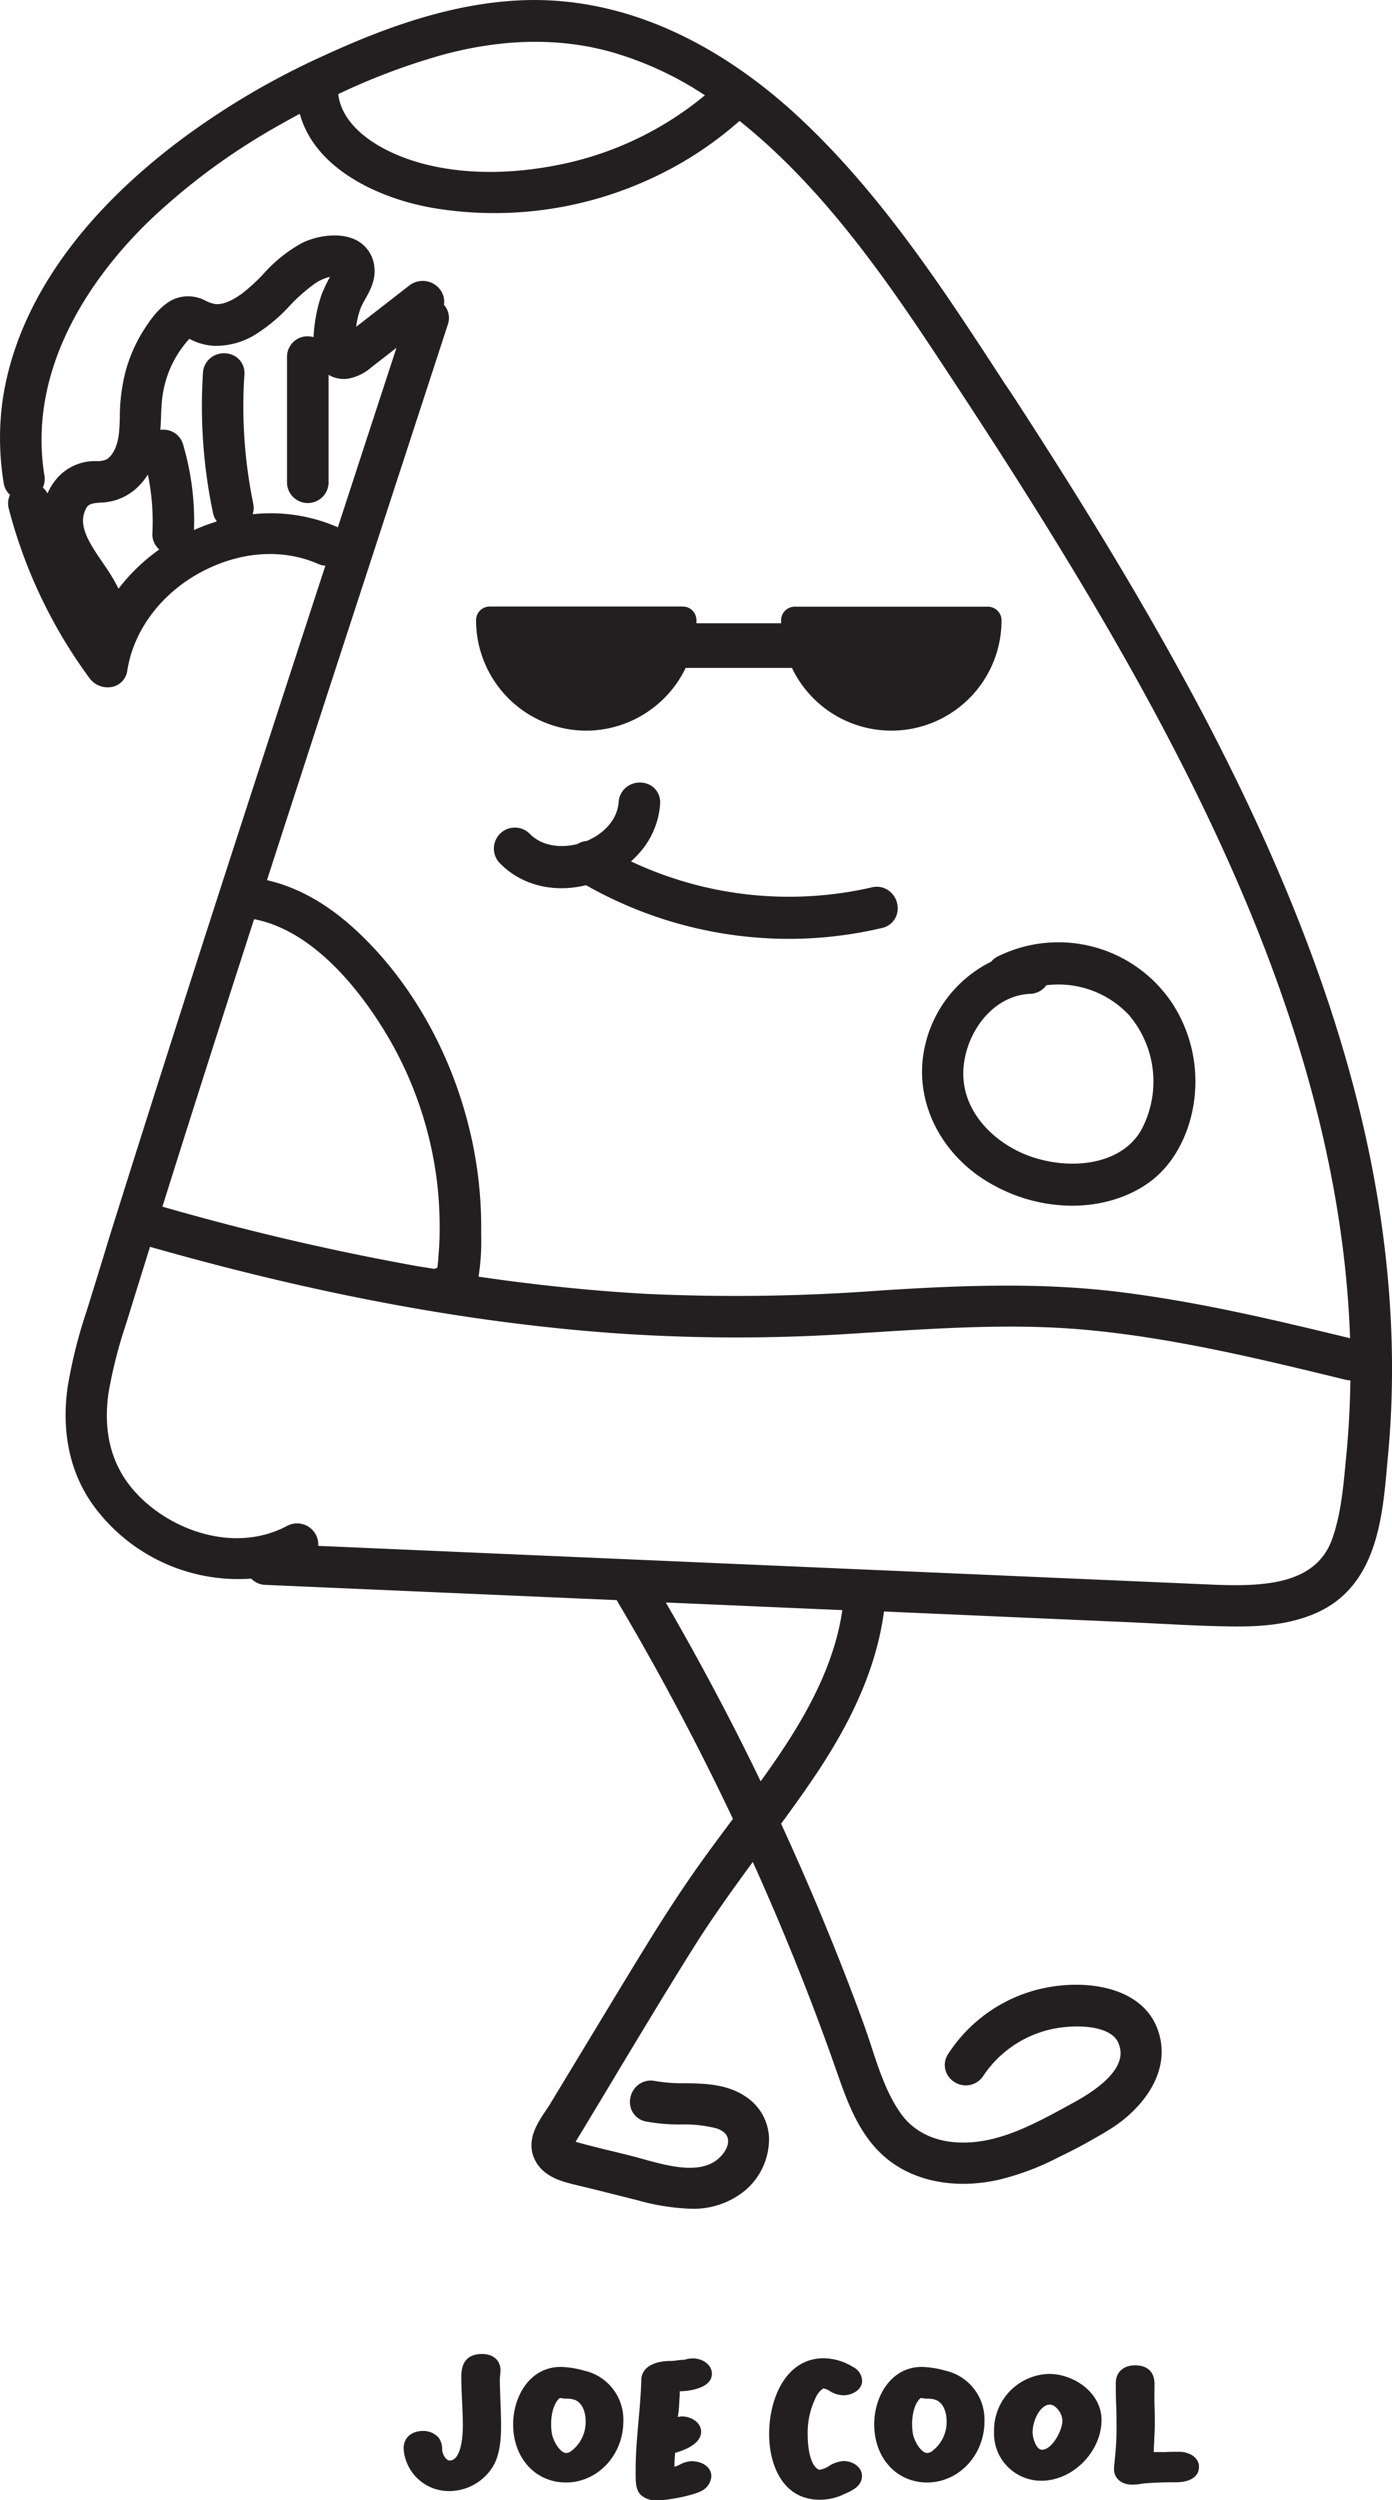<svg xmlns="http://www.w3.org/2000/svg" viewBox="0 0 254.86 457.57"><g id="Layer_2" data-name="Layer 2"><g id="Layer_1-2" data-name="Layer 1"><path d="M91.52,435.36a4.76,4.76,0,0,1,.06-.66c0-.3.06-.6.06-.9,0-1.81-1.32-3-3.37-3-2.53,0-3.81,1.38-3.81,4.09,0,1.53.07,3.07.14,4.56s.14,3,.14,4.47c0,3.08-.63,6.38-2.41,6.38-.56,0-1.1-.79-1.31-1.53a3.67,3.67,0,0,1-.07-.63,3.42,3.42,0,0,0-.66-2.05,3.74,3.74,0,0,0-2.86-1.2c-2.11,0-3.53,1.27-3.53,3.16a7.63,7.63,0,0,0,.6,2.68,8.29,8.29,0,0,0,7.77,5.16,9.39,9.39,0,0,0,8.06-4.63c1.25-2.19,1.41-5.06,1.41-7.31,0-1.45-.06-2.92-.11-4.35S91.52,436.78,91.52,435.36Z" fill="#231f20"/><path d="M107,433.86a17.43,17.43,0,0,0-4.34-.69c-5.66,0-8.71,5.41-8.71,10.5,0,6.17,4.07,10.65,9.68,10.65,5.79,0,10.5-5,10.5-11.24A9.18,9.18,0,0,0,107,433.86Zm-4.09,5.05a4.76,4.76,0,0,0,.75.07,4.49,4.49,0,0,1,1.56.22c1.48.56,2,2.41,2,3.81a6.64,6.64,0,0,1-2.72,5.62,1.46,1.46,0,0,1-.81.29c-1.13,0-2.36-2.09-2.64-3.5a10.53,10.53,0,0,1-.14-1.88c0-1.72.48-3.8,1.58-4.68A3,3,0,0,1,102.92,438.91Z" fill="#231f20"/><path d="M124.26,441.18c.06-.64.1-1.28.13-1.92l.06-.92c0-.24,0-.47,0-.71,1.24,0,5.89-.39,5.89-3.21,0-1.73-1.8-2.81-3.46-2.81a4.59,4.59,0,0,0-1.53.25,10.42,10.42,0,0,0-1.4.12,10.71,10.71,0,0,1-1.23.1c-1.15,0-3.27.19-4.52,1.48a3.06,3.06,0,0,0-.79,2.18c-.07,2.41-.29,4.87-.5,7.25-.26,2.94-.53,6-.53,9v.67c0,1.52,0,3,.94,3.93a4.14,4.14,0,0,0,3.13,1c1.69,0,6.68-.88,8.25-1.87h0a3.2,3.2,0,0,0,1.54-2.55c0-1.79-1.85-2.75-3.59-2.75a5,5,0,0,0-2.21.64,6,6,0,0,1-.95.39,19.42,19.42,0,0,1,.13-2.56c.79-.21,4.75-1.35,4.75-3.85,0-1.83-2-2.81-3.47-2.81a3.29,3.29,0,0,0-.8.11l.06-.46C124.21,441.62,124.24,441.4,124.26,441.18Z" fill="#231f20"/><path d="M150.72,437.11a2.41,2.41,0,0,1,1.12.43,5,5,0,0,0,2.63.82c1.36,0,3.38-.86,3.38-2.69a3,3,0,0,0-1.78-2.55,10.36,10.36,0,0,0-5.25-1.54c-6.85,0-10,7.21-10,13.9,0,5.52,2.43,12,9.28,12a10.24,10.24,0,0,0,4.39-1l.27-.12c1.15-.51,3.06-1.35,3.06-3.22,0-1.7-1.75-2.75-3.38-2.75a5.68,5.68,0,0,0-2.67.92,4.25,4.25,0,0,1-1.67.67.71.71,0,0,1-.45-.16c-1.11-.79-1.77-3.16-1.77-6.34a14.59,14.59,0,0,1,1.54-6.83A3.9,3.9,0,0,1,150.72,437.11Z" fill="#231f20"/><path d="M173.12,433.86a17.43,17.43,0,0,0-4.34-.69c-5.66,0-8.72,5.41-8.72,10.5,0,6.17,4.08,10.65,9.69,10.65,5.79,0,10.5-5,10.5-11.24A9.18,9.18,0,0,0,173.12,433.86ZM169,438.91a4.65,4.65,0,0,0,.75.07,4.49,4.49,0,0,1,1.56.22c1.48.56,2,2.41,2,3.81a6.64,6.64,0,0,1-2.72,5.62,1.51,1.51,0,0,1-.81.29c-1.13,0-2.36-2.09-2.64-3.5a10.53,10.53,0,0,1-.14-1.88c0-1.72.48-3.8,1.57-4.68A3,3,0,0,1,169,438.91Z" fill="#231f20"/><path d="M192.09,434.45A10.33,10.33,0,0,0,182,445a8.64,8.64,0,0,0,8.68,9c5.74,0,11-5.32,11-11.15C201.65,437.88,196.61,434.45,192.09,434.45Zm-1.31,13.88c-1,0-1.72-2-1.72-3.22,0-1.8,1-4.18,2.41-4.86a1.49,1.49,0,0,1,1.55.08,3.56,3.56,0,0,1,1.5,2.62C194.52,444.83,192.6,448.33,190.78,448.33Z" fill="#231f20"/><path d="M215.89,448.7c-.85,0-1.69,0-2.54.05-.7,0-1.4,0-2.11,0,0-.68.06-1.38.09-2.05,0-.87.1-1.76.1-2.66,0-1.29,0-2.59-.05-3.88s0-2.57,0-3.84c0-2.22-1.26-3.44-3.56-3.44-2.14,0-3.53,1.27-3.53,3.22,0,1.24,0,2.49.06,3.73s.07,2.45.07,3.67a50.24,50.24,0,0,1-.34,6.78l0,.31a8.17,8.17,0,0,0-.12,1.26c0,1.72,1.35,2.87,3.37,2.87a11,11,0,0,0,1.55-.14,8.46,8.46,0,0,1,.88-.11c1.94-.16,3.9-.19,5.57-.19,2.62,0,4.19-1.06,4.19-2.84S217.63,448.7,215.89,448.7Z" fill="#231f20"/><path d="M181.47,176a22.76,22.76,0,0,0-12.32,16.4c-1.75,9.65,3.44,19.54,12.92,24.59a30,30,0,0,0,14.21,3.67c6.68,0,12.54-2.4,16.15-6,6.67-6.58,9.33-20,2.23-31a25.05,25.05,0,0,0-32.14-8.54A3.64,3.64,0,0,0,181.47,176Zm10.12,4.31a17.71,17.71,0,0,1,15.07,5.41,18.76,18.76,0,0,1,2.28,21.1c-3.82,6.67-13.54,7.37-20.75,4.64-6-2.26-11.93-7.82-11.82-15.16.1-6.73,5.06-14.13,12.29-14.42A3.75,3.75,0,0,0,191.59,180.29Z" fill="#231f20"/><path d="M247.69,198.37c-5.44-20.39-13.95-41.63-26-64.93-12-23.14-25.82-45-36.54-61.49L184,70.26c-10.76-16.54-21.88-33.65-36.43-47.58C136,11.54,117.24-1.42,94,.13,80.67,1,68.21,6.07,58.85,10.38A140.79,140.79,0,0,0,32.32,26.17C8.67,44.21,1.9,62.14.38,74a50.79,50.79,0,0,0,.3,14.43,3.6,3.6,0,0,0,1.15,2.13,3.77,3.77,0,0,0-.22,2.55,90.79,90.79,0,0,0,14.83,31.07,4.1,4.1,0,0,0,3.28,1.61,3.64,3.64,0,0,0,.93-.11,3.49,3.49,0,0,0,2.65-2.92c1.11-7.26,6.07-14,13.28-17.93s15.06-4.52,21.71-1.61a3.69,3.69,0,0,0,1.28.31c-7.13,21.85-14.37,44.07-21.45,66-6.76,21-12.64,39.49-18,56.57Q18,233.07,15.84,240a89,89,0,0,0-3.48,14c-1.14,8.3.53,15.79,4.84,21.66A32.83,32.83,0,0,0,46,288.9a3.74,3.74,0,0,0,2.59,1.15l64.34,2.79a2.24,2.24,0,0,0,.13.27c7.63,12.87,14.73,26.24,21.13,39.76-1.64,2.21-3.29,4.41-4.9,6.63-3.57,4.91-7.21,10.42-11.45,17.33-2.78,4.52-5.53,9.07-8.28,13.61l-8.91,14.72c-.21.35-.46.71-.72,1.1-1.45,2.13-3.62,5.36-2.12,8.75s5.1,4.23,7.49,4.82l4.1,1,7.29,1.83a40.8,40.8,0,0,0,9.81,1.56,14.85,14.85,0,0,0,9.68-3.15,12.32,12.32,0,0,0,4.62-9.82,9.44,9.44,0,0,0-4.27-7.55c-3.46-2.34-7.57-2.4-11.2-2.45a28.87,28.87,0,0,1-5.36-.4,3.77,3.77,0,0,0-3.62,1.16,4,4,0,0,0-.84,3.83,3.59,3.59,0,0,0,2.73,2.41,33.1,33.1,0,0,0,6.44.55,23.83,23.83,0,0,1,6.53.72c.47.15,2,.74,2.09,2.17s-1.1,2.94-2.26,3.75c-3.46,2.43-8.88.92-13.67-.41-.88-.24-1.72-.47-2.52-.67l-3-.73c-2-.48-4.08-1-6.06-1.55l-.4-.12,1.44-2.37q2.91-4.81,5.8-9.64c4.75-7.89,9.65-16.05,14.65-24,3.29-5.2,6.94-10.27,10.55-15.2,5.5,12.19,10.47,24.54,14.8,36.77l.56,1.59c2,5.7,4.23,12.17,9.65,16.32,5.16,3.95,12.5,5.21,20.14,3.46a48.31,48.31,0,0,0,10.93-4.14,100.45,100.45,0,0,0,9.62-5.27c5.72-3.66,11.34-10.67,8.31-18.37-2.83-7.2-12.19-8.89-20.2-7.37a27.71,27.71,0,0,0-18,12.09A3.63,3.63,0,0,0,174.7,381a3.81,3.81,0,0,0,5.33-1.1,20.25,20.25,0,0,1,12-8.42c4.39-1.1,11.49-1,12.79,2.55.47,1.29,1.88,5.19-8.17,10.72l-.73.4c-5.5,3-11.2,6.16-17.2,6.83s-10.83-1.17-13.65-5c-2.58-3.51-4.08-8-5.53-12.45-.48-1.47-1-3-1.53-4.47-4.45-12.15-9.5-24.35-15-36.3,1.31-1.78,2.85-3.91,4.36-6.07,5.85-8.36,12.72-19.58,14.48-32.77l45.69,2,5.46.27c4.27.22,8.69.44,13.07.47h.57c4.2,0,9.49-.32,14.33-2.46,11-4.85,12.13-17.17,13-27.08l.15-1.63C256.16,244.91,254,222,247.69,198.37ZM139.27,326c-5.37-11.13-11.21-22.1-17.37-32.73l32.32,1.4c-1.64,11.35-7.95,21.5-14,30Zm-81-43.09a3.88,3.88,0,0,0-5.64-3.69c-9.87,5.31-22.24.67-28.5-6.89-3.83-4.62-5.26-10.5-4.25-17.47a84.33,84.33,0,0,1,3.18-12.51l.14-.45q2.1-6.78,4.21-13.54c0-.06,0-.12.05-.18,30.31,8.63,57.86,13.78,84.19,15.75a321.93,321.93,0,0,0,43.32.21l5.11-.32c12.67-.79,25.77-1.62,38.59-.46,16,1.45,32,5.33,47.41,9.08l.31.07a3.54,3.54,0,0,0,.85.11c-.06,4.52-.3,9-.72,13.46l-.12,1.23c-.45,4.85-.91,9.87-2.47,14.27-3,8.51-12.65,8.82-22.25,8.41l-53-2.3ZM61.61,96.39a30.72,30.72,0,0,0-15.35-2.28,3.8,3.8,0,0,0,.11-1.93,88,88,0,0,1-1.62-23.62,3.59,3.59,0,0,0-1.57-3.28,4,4,0,0,0-3.91-.23,3.76,3.76,0,0,0-2.11,3.18A95.21,95.21,0,0,0,39,93.89a4,4,0,0,0,.71,1.54A35.72,35.72,0,0,0,35.52,97a49.47,49.47,0,0,0-2-15.66,3.7,3.7,0,0,0-2.7-2.6,3.78,3.78,0,0,0-1.46-.06c.06-.86.1-1.7.13-2.52,0-.66.06-1.31.1-2A19.59,19.59,0,0,1,34.67,62l0,0,.55.29a11,11,0,0,0,3.89,1,13.73,13.73,0,0,0,7.68-2.09,30.21,30.21,0,0,0,6.26-5.25A31.56,31.56,0,0,1,57.51,52a8,8,0,0,1,2.91-1.33A25.59,25.59,0,0,0,58.85,54a28,28,0,0,0-1.44,7.7,4.11,4.11,0,0,0-1.06-.15,3.74,3.74,0,0,0-3.8,3.75V88.45a3.81,3.81,0,0,0,7.61,0V68.59a5.34,5.34,0,0,0,3.62.7A8.78,8.78,0,0,0,68,67.22l4.59-3.57-6.54,20c-1.39,4.27-2.79,8.57-4.2,12.87C61.77,96.49,61.7,96.43,61.61,96.39ZM21.7,107.74a33.13,33.13,0,0,0-2.44-4.1l-.52-.77c-2.59-3.76-4.34-6.63-3.16-9.43.41-1,.77-1.35,2.92-1.46a10.14,10.14,0,0,0,6.88-3,11.84,11.84,0,0,0,1.69-2.14,42.32,42.32,0,0,1,.83,10.72,3.68,3.68,0,0,0,1.26,3A34.48,34.48,0,0,0,21.7,107.74ZM8.13,87C4.7,65.65,19,48.32,27.89,39.88a118.67,118.67,0,0,1,23.28-17c1.21-.69,2.45-1.38,3.72-2.05,2.76,10.14,14.63,15.63,24.8,17.3a68.13,68.13,0,0,0,38.51-5,66.2,66.2,0,0,0,17.2-11c15.06,12,26.61,28.6,36.25,43.19,11.29,17.07,24.4,37.35,36.07,58.29,12.49,22.42,21.69,42.65,28.12,61.86,6.9,20.61,10.71,40.58,11.34,59.44-13.36-3.24-27.16-6.54-41.4-8.36-14-1.8-27.88-1.45-44.37-.39a354.62,354.62,0,0,1-42.88.64c-9.91-.54-20.29-1.6-30.91-3.16a41.78,41.78,0,0,0,.48-7.51V225a75.74,75.74,0,0,0-2.6-20.11c-3.63-13.61-10.88-25.94-20.39-34.71-5.18-4.78-10.63-7.83-16.23-9.1q6.6-20.39,13.24-40.76L82,59.37a3.61,3.61,0,0,0-.72-3.59l0,0a3.58,3.58,0,0,0-.73-2.82A4,4,0,0,0,75,52.2h0l-9.79,7.61A15.26,15.26,0,0,1,66,56.46a14,14,0,0,1,.85-1.68c.91-1.61,2-3.61,1.68-6A6.15,6.15,0,0,0,65.33,44c-3-1.59-7.28-.88-10,.45a26.52,26.52,0,0,0-7.1,5.68,32.44,32.44,0,0,1-3.92,3.59c-2,1.45-3.65,2.09-5,1.91a6.82,6.82,0,0,1-1.57-.54,6.74,6.74,0,0,0-6.15-.23c-2.63,1.34-4.41,4.18-5.48,5.87A27.83,27.83,0,0,0,23,67.93a33.47,33.47,0,0,0-1.06,7.79l0,.62c-.07,2.29-.14,4.44-1.05,6.13a4.15,4.15,0,0,1-1.33,1.58,3.93,3.93,0,0,1-1.87.33l-.51,0a9.25,9.25,0,0,0-6.69,3.09,10.82,10.82,0,0,0-1.79,2.83,3.68,3.68,0,0,0-.85-1.06A3.87,3.87,0,0,0,8.13,87ZM111.65,9.44a61.87,61.87,0,0,1,17.41,8,60.39,60.39,0,0,1-27.31,12.83C89.57,32.63,78,31.45,69.93,27c-2.83-1.55-7.43-4.8-8-9.78A119.55,119.55,0,0,1,81.16,10C92,7.08,102.26,6.88,111.65,9.44ZM68.89,186.32a69,69,0,0,1,11.16,30.3,70.5,70.5,0,0,1,.44,9c0,1.51-.11,3-.24,4.52,0,.63-.11,1.26-.19,1.89a4.45,4.45,0,0,0-.51.19l-.81-.13c-1-.15-2-.31-3-.49a468,468,0,0,1-46-10.77c4.9-15.62,10.31-32.59,16.78-52.61C56.18,170.06,64,178.94,68.89,186.32Z" fill="#231f20"/><path d="M159.64,162.39a67.82,67.82,0,0,1-44.11-4.75,17.7,17.7,0,0,0,2.33-2.51,15,15,0,0,0,3-8,3.59,3.59,0,0,0-1.54-3.28,4,4,0,0,0-3.9-.25,3.79,3.79,0,0,0-2.15,3.16c-.26,3.57-3.11,6-5.84,7.14a3.77,3.77,0,0,0-1.69.56c-2.75.71-6.37.56-8.75-1.87A3.8,3.8,0,0,0,91.54,158c3.93,4,9.75,5.46,15.76,4a75.28,75.28,0,0,0,37.22,9.82,74.06,74.06,0,0,0,17-2,3.62,3.62,0,0,0,2.69-2.5,4,4,0,0,0-.91-3.81A3.74,3.74,0,0,0,159.64,162.39Z" fill="#231f20"/><path d="M107.35,133.72a20.29,20.29,0,0,0,18.19-11.48H145a20.17,20.17,0,0,0,38.37-8.71,2.5,2.5,0,0,0-2.5-2.5H145.51a2.5,2.5,0,0,0-2.5,2.5c0,.18,0,.36,0,.53h-15.5c0-.17,0-.35,0-.53A2.5,2.5,0,0,0,125,111H89.66a2.5,2.5,0,0,0-2.5,2.5A20.22,20.22,0,0,0,107.35,133.72Z" fill="#231f20"/></g></g></svg>